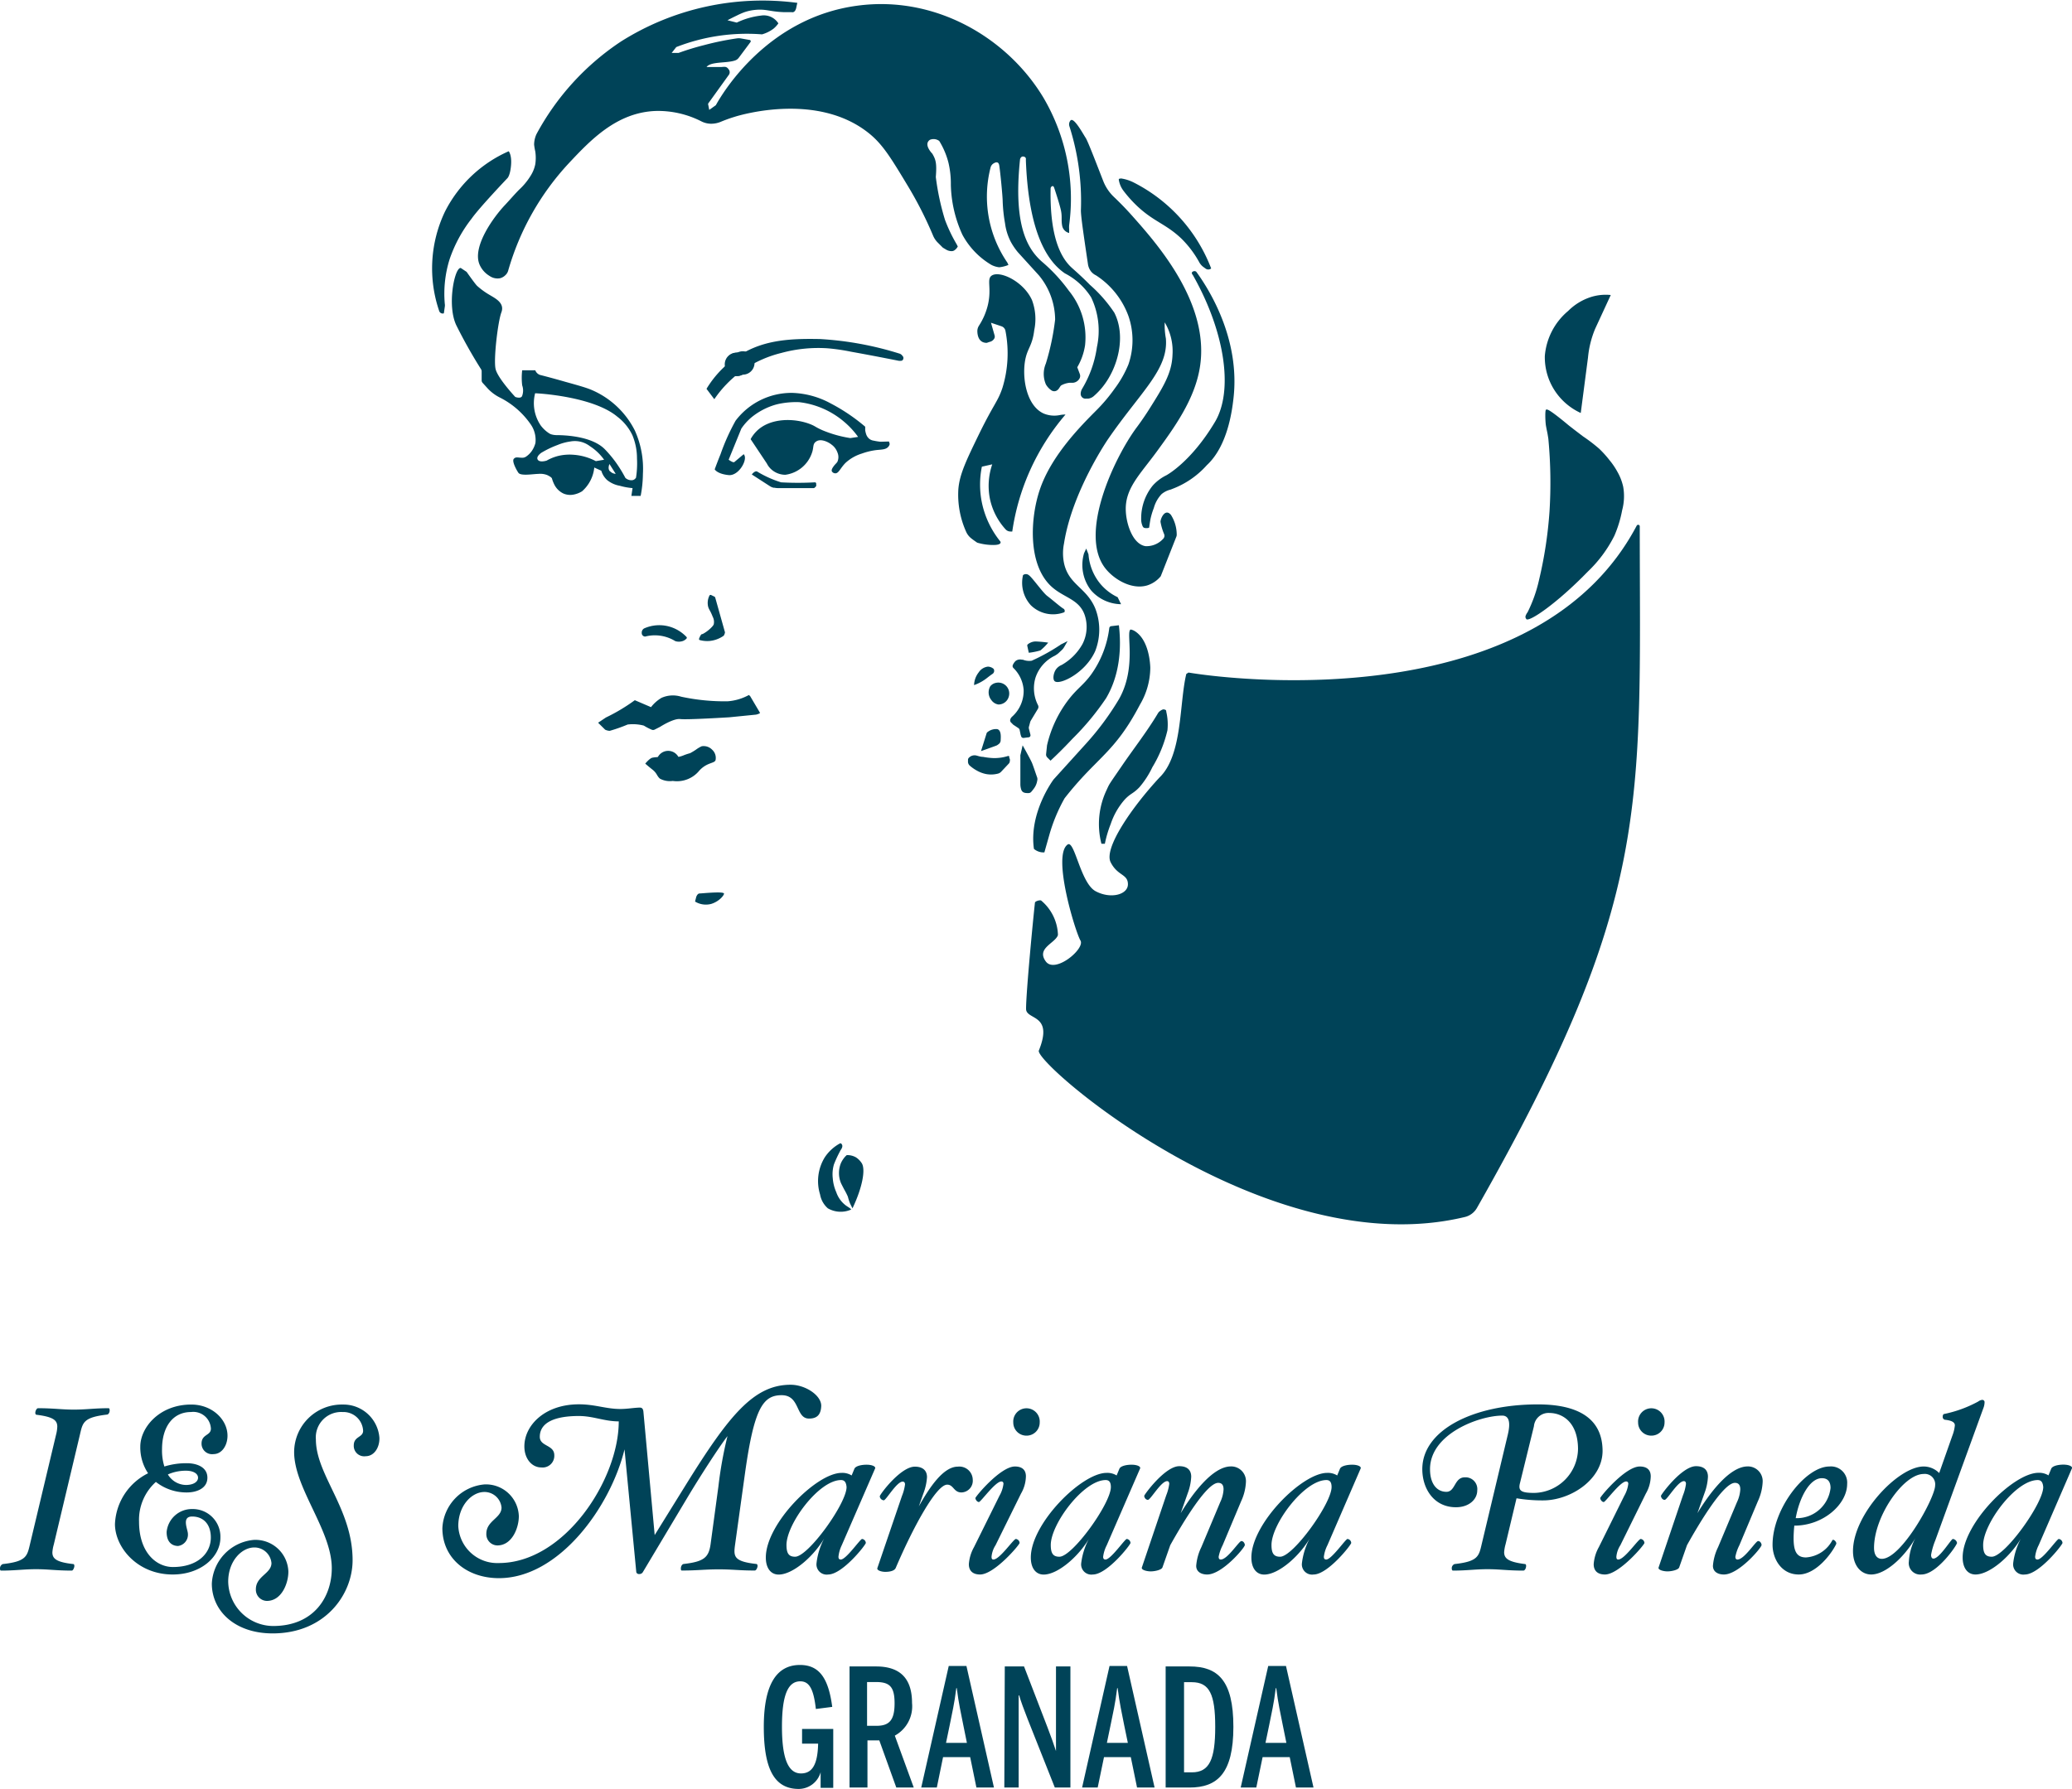 <svg id="Capa_1" data-name="Capa 1" xmlns="http://www.w3.org/2000/svg" viewBox="0 0 265.85 229.55"><defs><style>.cls-1{fill:#004358;}.cls-2{fill:none;stroke:#004358;stroke-miterlimit:10;}</style></defs><path class="cls-1" d="M210,67.46c-12.59,23.87-50.09,20.08-57.51,18.85l-.28.18c-.92,3.78-.45,10.44-3.47,13.32-3.57,3.86-7.13,9.06-6.24,10.84s2.22,1.49,2.22,2.83-2.22,1.93-4.15.89-2.68-6.54-3.57-6c-2.06,1.38,1,11.29,1.63,12.33s-3.26,4.31-4.45,2.68,1-2.26,1.51-3.25a.46.46,0,0,0,.05-.2,6,6,0,0,0-2.14-4.35c-.14-.12-.79.07-.81.26-.25,2.24-1.14,11.52-1.14,13.63,0,1.48,3.57.59,1.64,5.35-.65,1.59,29.19,27.51,54.67,21.36a2.44,2.44,0,0,0,1.55-1.18c22.45-39.51,20.9-51.33,20.88-87.49A.21.21,0,0,0,210,67.46Z"/><path class="cls-1" d="M127.21,89.86a1.57,1.57,0,0,1-.15-1.79,1.23,1.23,0,0,1,.74-.44,1.4,1.4,0,0,1,1.63,1.78,1.37,1.37,0,0,1-1.33,1A1.34,1.34,0,0,1,127.21,89.86Z"/><path class="cls-1" d="M195.84,79.46c.39.37,3.9-2,7.87-6.09a16.64,16.64,0,0,0,3.42-4.61,15.15,15.15,0,0,0,1-3.27,7,7,0,0,0,.14-3,6.76,6.76,0,0,0-.74-1.93,9.21,9.21,0,0,0-1-1.48,13.64,13.64,0,0,0-1.34-1.49A20.94,20.94,0,0,0,203.11,56c-1.13-.86-1.69-1.29-1.93-1.49s-.74-.62-1.48-1.19c-.94-.71-1.2-.83-1.34-.74s-.09,1.58,0,2.08c.2,1.08.13.55.3,1.63a59.79,59.79,0,0,1,.15,9.36,53.86,53.86,0,0,1-1.34,8.77A18.11,18.11,0,0,1,196,78.57a1.69,1.69,0,0,0-.26.48.4.4,0,0,0,.11.4Z"/><path class="cls-1" d="M202.82,53a7.92,7.92,0,0,1-3.42-3,7.83,7.83,0,0,1-1.19-4.3,8.42,8.42,0,0,1,3-5.8A7.25,7.25,0,0,1,204,38.16a6.3,6.3,0,0,1,2.67-.3l-2,4.33a12.57,12.57,0,0,0-.92,3.69Z"/><path class="cls-1" d="M115.77,45.64a.71.71,0,0,0-.39-.27,42.13,42.13,0,0,0-10.16-1.86c-4.33-.09-7.76.19-11,2.52a13,13,0,0,0-3.57,3.87l1,1.33a14.48,14.48,0,0,1,3.87-3.86,15,15,0,0,1,4.75-2.08,18,18,0,0,1,5.94-.59,25.88,25.88,0,0,1,3,.44c1.51.27,3.59.66,6.1,1.16a1.07,1.07,0,0,0,.29,0h0a.29.29,0,0,0,.28-.19.42.42,0,0,0,0-.33Z"/><path class="cls-1" d="M96.46,60.89l2.29,1.48a1.5,1.5,0,0,0,.5.22l.11,0a2.12,2.12,0,0,0,.44.05h4.58a.2.2,0,0,0,.16-.07l.11-.1a.3.3,0,0,0,.07-.3l0-.15a.18.18,0,0,0-.17-.12,39.07,39.07,0,0,1-4.33,0,13.84,13.84,0,0,1-3-1.34C96.9,60.29,96.46,60.89,96.46,60.89Z"/><path class="cls-2" d="M95.44,58.31"/><path class="cls-2" d="M95.42,58.07"/><path class="cls-1" d="M114.06,56.66l.07.22c.07.18-.11.4-.14.44-.34.41-.91.36-1.64.45a8.66,8.66,0,0,0-1.78.44,5.42,5.42,0,0,0-2.08,1.19c-.69.69-.88,1.38-1.34,1.34a.5.5,0,0,1-.44-.3c0-.11,0-.22.14-.44.3-.46.46-.51.6-.75a1.49,1.49,0,0,0,0-1.18,2.13,2.13,0,0,0-.74-1c-.47-.38-1.37-.78-1.93-.45s-.33.73-.6,1.49a4.18,4.18,0,0,1-3.42,2.82,2.7,2.7,0,0,1-1.48-.45,2.56,2.56,0,0,1-.89-1l-2.08-3.12a4.33,4.33,0,0,1,.74-1c1.73-1.76,4.88-1.75,7-.89.62.26.56.34,1.49.75a15.27,15.27,0,0,0,3.56,1l1-.15a10.57,10.57,0,0,0-1.78-1.93,10.79,10.79,0,0,0-5.79-2.53,10.9,10.9,0,0,0-2.23.15,7.3,7.3,0,0,0-1.19.3,8.77,8.77,0,0,0-2.67,1.48A7.09,7.09,0,0,0,95.12,55l-1.63,4s.6.44.74.29l1.19-1h0c.61.62-.62,2.81-1.93,2.68-1.49-.15-1.79-.74-1.79-.74.17-.46.42-1.13.75-1.94a27.3,27.3,0,0,1,1.93-4.3,9,9,0,0,1,7.28-3.57,11,11,0,0,1,4.9,1.34,23.72,23.72,0,0,1,4.45,3v.45a3,3,0,0,0,.15.59,1.35,1.35,0,0,0,.3.45,1.11,1.11,0,0,0,.59.29,8.78,8.78,0,0,0,.9.15Z"/><path class="cls-1" d="M95.31,48.08a1.5,1.5,0,0,0,0-3,1.5,1.5,0,0,0,0,3Z"/><path class="cls-1" d="M94.58,48.26a1.5,1.5,0,0,0,0-3,1.5,1.5,0,0,0,0,3Z"/><path class="cls-1" d="M94.49,48.26a1.5,1.5,0,0,0,0-3,1.5,1.5,0,0,0,0,3Z"/><path class="cls-1" d="M107.89,147.05"/><path class="cls-1" d="M107.75,146.75a5.47,5.47,0,0,0-1.93,1.78,5.82,5.82,0,0,0-.6,4.76,3.07,3.07,0,0,0,1,1.78,3.31,3.31,0,0,0,3,.15l-.06-.06c0-.06-.56-.4-.62-.45A3.57,3.57,0,0,1,107.3,153a5.38,5.38,0,0,1-.45-1.78,4.53,4.53,0,0,1,.15-1.79,15.92,15.92,0,0,1,.75-1.63l.09-.18s.35-.41.2-.71-.29-.15-.29-.15"/><path class="cls-1" d="M109.38,155.07c1.29-2.72,1.69-5,1.19-5.79a2.54,2.54,0,0,0-.74-.75,2.21,2.21,0,0,0-1.19-.29l-.15.14a3.21,3.21,0,0,0-.6.9,3.37,3.37,0,0,0,0,2.52c.06.14.19.39.45.89a8.23,8.23,0,0,1,.45.89,6,6,0,0,0,.29.89l.15.3Z"/><path class="cls-1" d="M92.89,114.66c.07.15-.54,1-1.63,1.34a2.66,2.66,0,0,1-2.08-.3l.15-.59s.14-.45.44-.45S92.74,114.37,92.89,114.66Z"/><path class="cls-1" d="M82.79,98s.47.41.89.74c.63.48.59.85,1,1.19a2.69,2.69,0,0,0,1.64.29,3.7,3.7,0,0,0,3.41-1.33c1-1.08,1.93-.89,2.08-1.34a1.42,1.42,0,0,0-.44-1.34,1.51,1.51,0,0,0-1.34-.44,4,4,0,0,0-.74.44,8.16,8.16,0,0,1-.75.45,6.74,6.74,0,0,0-.89.3c-1.36.54-2.72,0-4,.29C83.29,97.38,82.79,98,82.79,98Z"/><path class="cls-1" d="M96.09,89.19a6.66,6.66,0,0,1-2.75.81,26.55,26.55,0,0,1-5.94-.59,3.57,3.57,0,0,0-2.53.15,4.78,4.78,0,0,0-1.34,1.19l-2.08-.89a23.52,23.52,0,0,1-3.71,2.22l-1,.67.9.89a1.47,1.47,0,0,0,.59.15,19.76,19.76,0,0,0,2.3-.81,5.48,5.48,0,0,1,2.08.14,6.92,6.92,0,0,0,1,.52.44.44,0,0,0,.37,0l.71-.36s1.71-1.11,2.6-1,6.31-.23,6.31-.23L97,91.71a1.76,1.76,0,0,0,.44-.15l.08-.07-1.27-2.15"/><path class="cls-1" d="M85.73,99.36a1.5,1.5,0,0,0,0-3,1.5,1.5,0,0,0,0,3Z"/><path class="cls-1" d="M134,109.39a1.89,1.89,0,0,1-1.34-.45c-.67-4.67,2.52-8.91,2.52-8.91l4.24-4.68a35.71,35.71,0,0,0,4.16-5.64c2.31-4.1.84-8.59,1.48-8.92,0,0,.15,0,.45.15,2,1.14,2.07,4.52,2.08,4.76a9.46,9.46,0,0,1-1.34,4.75c-3.27,6.24-5.5,6.68-9.66,12a21.62,21.62,0,0,0-1.93,4.61Z"/><path class="cls-1" d="M141.76,108.28a14.77,14.77,0,0,1,.75-2.53,9.14,9.14,0,0,1,1.78-3.12c.8-.86,1.08-.73,1.93-1.63a11.52,11.52,0,0,0,1.63-2.53,16.28,16.28,0,0,0,1.94-4.75,7.19,7.19,0,0,0-.15-2.38c0-.26-.13-.25-.3-.3s-.62.25-.74.45c-1.38,2.32-3,4.39-4.53,6.61-1.89,2.76-1.69,2.42-2.08,3.27a10.17,10.17,0,0,0-.67,6.91Z"/><path class="cls-1" d="M134.34,95.65a15.22,15.22,0,0,1,2.82-5.94c1.09-1.39,1.84-1.79,2.82-3.12a13,13,0,0,0,2.35-6,.28.28,0,0,1,.23-.23l1-.12c.58,5-.84,8-1.64,9.36a33.88,33.88,0,0,1-4.31,5.2c-1.13,1.21-2.12,2.17-2.82,2.82l-.43-.43a.52.52,0,0,1-.14-.4Z"/><path class="cls-1" d="M153.5,34.89c1.46,2,5.7,8.49,4.75,16.34-.17,1.44-.73,6-3.41,8.47a11.25,11.25,0,0,1-4.47,3.06,1.25,1.25,0,0,1-.25.09,2.84,2.84,0,0,0-1.08.56,4.22,4.22,0,0,0-1,1.79,9.06,9.06,0,0,0-.44,1.48s-.15.89-.15,1-.6.15-.74,0a.58.58,0,0,1-.14-.24,2.21,2.21,0,0,1-.15-.88,6.68,6.68,0,0,1,1.47-4.23A5.74,5.74,0,0,1,149.64,61s3.14-1.65,6.24-6.84c2.4-4,1.31-11.56-2.83-18.86,0,0-.29-.3,0-.45S153.5,34.89,153.5,34.89Z"/><path class="cls-1" d="M141.58,23.3a5.66,5.66,0,0,0,1.37,2c.65.62,1.42,1.39,2.23,2.3,3.26,3.66,10.14,11.37,8.76,19.61-.68,4.09-3.28,7.67-5.49,10.7s-4.16,4.8-4,7.72c.08,1.68.9,4.2,2.52,4.46a2.89,2.89,0,0,0,2.25-.92.56.56,0,0,0,.15-.61,7.16,7.16,0,0,1-.47-1.59c0-.45.6-1.78,1.34-.89a4.73,4.73,0,0,1,.74,2.53.65.65,0,0,1-.05.27l-2,5.07a3.67,3.67,0,0,1-1.78,1.19c-2,.56-4.25-.81-5.35-2.23-3.42-4.42,1.15-14.12,4-18,.18-.24.84-1.12,1.64-2.38,1.8-2.86,2.92-4.63,3-7a7.19,7.19,0,0,0-1-4.16,9.58,9.58,0,0,0,.15,2.08c.33,4-3.24,6.82-7.43,12.92,0,0-4.61,6.72-5.64,13.37a6.29,6.29,0,0,0,0,2.53c.6,2.78,2.87,3.11,4,5.79a7.52,7.52,0,0,1,0,5.5c-1.26,2.83-4.58,4.4-5.2,3.86-.27-.24-.17-1,.15-1.49a1.69,1.69,0,0,1,.74-.59,7,7,0,0,0,2.67-2.67,4.81,4.81,0,0,0,.3-3.72c-.71-2.09-2.71-2.22-4.31-3.71-3.07-2.87-2.64-8.87-1.48-12.33,1.46-4.41,5.27-8.23,7.28-10.25A21.41,21.41,0,0,0,143,49.9a14.16,14.16,0,0,0,1.78-3.12,9.5,9.5,0,0,0,0-6.24,10.51,10.51,0,0,0-4.15-5.2,1.88,1.88,0,0,1-.6-.45,2,2,0,0,1-.44-1c-.63-4.25-.94-6.38-.9-7a31.59,31.59,0,0,0-1.48-10.69.78.78,0,0,1,.15-.75c.44-.44,1.63,1.79,1.93,2.23S140.84,21.42,141.58,23.3Z"/><path class="cls-1" d="M65.11,22.86s-3.62,3.8-4.6,5.2a17.67,17.67,0,0,0-2.82,5.2A14.79,14.79,0,0,0,57.07,39a1.09,1.09,0,0,1,0,.36l-.12.85h0a.47.47,0,0,1-.6-.3,16.91,16.91,0,0,1,.75-12.77,16.72,16.72,0,0,1,8.17-7.73s.41.45.3,1.79S65.11,22.86,65.11,22.86Z"/><path class="cls-1" d="M126.61,44c-1,0-1.19-.89-1.21-1.46a1.31,1.31,0,0,1,.21-.75,8.55,8.55,0,0,0,1.15-2.69c.49-2.14-.18-3.23.45-3.71,1-.74,4.1.69,5.2,3.12a6.94,6.94,0,0,1,.29,3.86c-.26,2.12-.91,2.29-1.19,4-.37,2.37.27,5.72,2.38,6.69a3.53,3.53,0,0,0,2.08.21,3.5,3.5,0,0,1,.65-.07h.09a29.75,29.75,0,0,0-4.6,7.28,29.4,29.4,0,0,0-2.23,7.73h-.23a.84.84,0,0,1-.63-.28,8.38,8.38,0,0,1-2-3.88,8.53,8.53,0,0,1,.29-4.46l-1.33.3a11.58,11.58,0,0,0,0,4.6,11.74,11.74,0,0,0,2.37,5s.3.45-.89.45a7.18,7.18,0,0,1-2.08-.3s-.49-.33-.76-.55a2.2,2.2,0,0,1-.66-.85,11.6,11.6,0,0,1-1-5.43c.15-1.93,1-3.69,2.67-7.13,1.92-3.92,2.4-4.13,3-5.94a15.09,15.09,0,0,0,.38-7.26.77.77,0,0,0-.52-.61l-1.34-.45L127.6,43a.58.58,0,0,1,0,.39h0a.9.9,0,0,1-.65.49Z"/><path class="cls-1" d="M143.82,22.9a5.18,5.18,0,0,1,1.58.49,20.64,20.64,0,0,1,10,11.06.58.58,0,0,1-.74,0l-.21-.15a1.92,1.92,0,0,1-.56-.61,13,13,0,0,0-2.35-3.11c-2-1.88-3.5-2.12-5.65-4.15a16.06,16.06,0,0,1-1.78-2,3.16,3.16,0,0,1-.56-1.35h0a.12.12,0,0,1,.14-.15Z"/><path class="cls-1" d="M139.09,71a5.31,5.31,0,0,0,.89,4.75,5.21,5.21,0,0,0,3.86,1.79l-.44-.9A6.53,6.53,0,0,1,141,74.7a6.75,6.75,0,0,1-1.34-3.56l-.29-.74Z"/><path class="cls-1" d="M136.56,78.57a4.07,4.07,0,0,1-4.3-.9,4.28,4.28,0,0,1-1-3.86.58.58,0,0,1,.74,0c.45.3,1.78,2.23,2.38,2.68s1.78,1.48,2.08,1.63A.33.33,0,0,1,136.56,78.57Z"/><path class="cls-1" d="M135.78,83.85a3.08,3.08,0,0,1-.48.32A4.8,4.8,0,0,0,132.85,87a4.75,4.75,0,0,0,.33,3.49.5.5,0,0,1,0,.46l-.91,1.51a.82.82,0,0,0-.1.24l-.15.56a.49.49,0,0,0,0,.27l.19.76a.26.26,0,0,1-.22.33l-.65.08a.3.3,0,0,1-.32-.2l-.07-.22-.12-.59a.38.38,0,0,0-.15-.24L130,93l-.27-.27a.41.41,0,0,1-.1-.42h0a.83.83,0,0,1,.22-.33,4.44,4.44,0,0,0,1.49-3.44,4.37,4.37,0,0,0-1.31-2.81.35.35,0,0,1-.07-.41,1.61,1.61,0,0,1,.34-.49.94.94,0,0,1,.81-.17l.13,0a2.17,2.17,0,0,0,1.14.13,25.73,25.73,0,0,0,3.62-2,1.28,1.28,0,0,1,.25-.15l.73-.37-.43.75a1.83,1.83,0,0,1-.42.5Z"/><path class="cls-1" d="M127.5,85.85a1.16,1.16,0,0,0-.74-.3,1.64,1.64,0,0,0-1.19.74,2.77,2.77,0,0,0-.59,1.63,5.77,5.77,0,0,0,1.63-.89c.33-.26.57-.44.74-.55a.47.47,0,0,0,.18-.55Z"/><path class="cls-1" d="M129.51,97.1a.17.17,0,0,0-.21-.07,5.74,5.74,0,0,1-2,.25,9.47,9.47,0,0,1-1.18-.15c-.3,0-.57-.1-.8-.16a1,1,0,0,0-1,.27v0a.37.37,0,0,0-.12.23l0,.21a.69.69,0,0,0,.22.57,5.12,5.12,0,0,0,.93.65,4,4,0,0,0,1.19.44,3.51,3.51,0,0,0,1.51-.06.86.86,0,0,0,.44-.28l.94-1a.45.45,0,0,0,.12-.21l0-.05a.59.59,0,0,0-.07-.52Z"/><path class="cls-1" d="M86.65,82.28a5,5,0,0,0-2.37-.74,4.84,4.84,0,0,0-1.49.15.44.44,0,0,1-.45-.45.62.62,0,0,1,.3-.59,4.78,4.78,0,0,1,3-.3,4.85,4.85,0,0,1,2.45,1.4.15.15,0,0,1,0,.19,1.17,1.17,0,0,1-.53.34A1.56,1.56,0,0,1,86.65,82.28Z"/><path class="cls-1" d="M91,76.49a2.09,2.09,0,0,0-.15,1.33c.1.41.28.51.6,1.34a1.4,1.4,0,0,1,.14.89c0,.1-.09.27-.44.6a4.58,4.58,0,0,1-1,.72l-.06,0c-.05,0-.16.07-.27.3a1.93,1.93,0,0,0-.13.32.13.13,0,0,0,.09.15,3.65,3.65,0,0,0,1.23.12,3.76,3.76,0,0,0,1.85-.68,1.12,1.12,0,0,0,.16-.43l-1.25-4.45a.21.21,0,0,0-.1-.13l-.39-.19a.2.2,0,0,0-.22,0Z"/><path class="cls-1" d="M81.45,55.24A11.09,11.09,0,0,0,75.81,50c-.67-.27-1.54-.52-3.27-1-1.35-.39-2.48-.69-3.27-.89a1,1,0,0,1-.59-.59H67a8.17,8.17,0,0,0,0,1.93,2,2,0,0,1,0,1.34c-.14.44-.89.15-.89.15s-2.23-2.38-2.52-3.57.29-6.09.74-7.28-.74-1.78-1.49-2.23a9.64,9.64,0,0,1-1.63-1.18c-.3-.3-1.34-1.79-1.34-1.79l-.75-.5c-.07,0-.12,0-.19.07-.72.53-1.52,4.87-.39,7.27a64.08,64.08,0,0,0,3.19,5.67.5.5,0,0,1,.07.27v1.16a.47.47,0,0,0,.12.3l.69.76A5.5,5.5,0,0,0,64.1,51a10.58,10.58,0,0,1,4,3.47,3.49,3.49,0,0,1,.6,2.38,3.31,3.31,0,0,1-.45,1,2.83,2.83,0,0,1-.74.74.86.86,0,0,1-.59.15c-.45,0-.75-.15-1,.15s.29,1.33.59,1.78,1.93.15,2.52.15a2.51,2.51,0,0,1,1.19.15c.6.29.6.44.6.44a4.39,4.39,0,0,0,.29.75,2.52,2.52,0,0,0,1.19,1.18,2.23,2.23,0,0,0,1.19.15,3.19,3.19,0,0,0,1.19-.44A4.68,4.68,0,0,0,76.25,60h0l.9.41a2.63,2.63,0,0,0,.74,1.19,3.52,3.52,0,0,0,1.63.74,8.69,8.69,0,0,0,1.64.3l-.15,1H82.2a15.59,15.59,0,0,0,.29-2.82A11.93,11.93,0,0,0,81.45,55.24Zm-5,3.94a7.2,7.2,0,0,0-2.89-.82,6.24,6.24,0,0,0-1.93.15,5.86,5.86,0,0,0-1.49.6S69.27,59.4,69,59s.45-.89.45-.89a12.43,12.43,0,0,1,2.08-1,6.67,6.67,0,0,1,1.63-.45,3.18,3.18,0,0,1,2.53.6A6.65,6.65,0,0,1,77.51,59Zm1.81,1.3c-.34-.34-.06-.93-.06-.93L79,60.81A1.05,1.05,0,0,1,78.28,60.48Zm3.32.85a.64.64,0,0,1-.59.3,1.15,1.15,0,0,1-.75-.3,17.15,17.15,0,0,0-1.18-1.93,15.08,15.08,0,0,0-1.49-1.78c-1.65-1.63-5-1.78-6.21-1.78a2.46,2.46,0,0,1-.66-.11,1.36,1.36,0,0,1-.21-.1,4.19,4.19,0,0,1-1.09-1,5.08,5.08,0,0,1-.74-4.16c.36,0,7.43.4,10.54,3a6.5,6.5,0,0,1,1.94,2.38,7.77,7.77,0,0,1,.59,3A11.82,11.82,0,0,1,81.6,61.33Z"/><path class="cls-1" d="M133.3,35.34A9,9,0,0,1,135.38,41a31.66,31.66,0,0,1-1.19,5.65,3.42,3.42,0,0,0,0,2.67,2.28,2.28,0,0,0,.72.78.64.64,0,0,0,.81-.08l.1-.1.22-.33a.46.46,0,0,1,.21-.18h0a2.84,2.84,0,0,1,1-.29l.44,0a1.07,1.07,0,0,0,.8-.51h0a.7.7,0,0,0,.06-.6l-.33-.88a7.91,7.91,0,0,0,1-2.82,9.45,9.45,0,0,0-2.08-7,21.23,21.23,0,0,0-3.27-3.57c-2-1.67-3.88-4.68-3-13.22a.54.54,0,0,1,.16-.35.34.34,0,0,1,.29-.08c.29.05.32.24.31.35a2.09,2.09,0,0,0,0,.25c.37,9.27,2.78,12.87,5,14.39A8.72,8.72,0,0,1,140,38.16a9.92,9.92,0,0,1,.74,6.39,14.28,14.28,0,0,1-1.9,5.35,1.28,1.28,0,0,0-.18.66h0a.61.61,0,0,0,.67.6l.27,0a1.34,1.34,0,0,0,.73-.32,9.13,9.13,0,0,0,1.16-1.21c2-2.5,3-6.55,1.48-9.51a18,18,0,0,0-3.12-3.56c-1.2-1.22-2.06-1.94-2.37-2.23-1.4-1.29-2.8-4-2.68-10.14a.34.34,0,0,1,.1-.23c.1-.09.25-.16.35.12.15.44.74,2.23.89,3s0,1.19.15,1.93a1.19,1.19,0,0,0,.89.89v-.46a3.39,3.39,0,0,1,0-.55,25.56,25.56,0,0,0-3.31-16.37C129.25,4.84,120-.62,110,.73,98.37,2.28,92.65,12.06,91.88,13.44a.22.22,0,0,1-.09.1L91,14.1l-.13-.66a.2.2,0,0,1,0-.16l2.62-3.64a.58.58,0,0,0,0-.74c-.3-.45-.6-.3-1-.3H90.66s.15-.3.89-.45,1.64-.14,2.38-.29.74-.3,1.19-.89L96.29,5.4a.17.17,0,0,0-.1-.27L95,4.92a2,2,0,0,0-.42,0,36.84,36.84,0,0,0-4.24.87,33.29,33.29,0,0,0-3.27,1h-.89l.59-.75a24.9,24.9,0,0,1,11-1.63,4.45,4.45,0,0,0,1.49-.74A3.43,3.43,0,0,0,99.87,3a2.21,2.21,0,0,0-2.23-1,9.82,9.82,0,0,0-3.11.9l-1.19-.3c.28-.15.69-.36,1.19-.6a9.78,9.78,0,0,1,1-.44,6.13,6.13,0,0,1,1.48-.3c1.33-.11,1.8.24,3.57.3.44,0,.81,0,1,0,0,0,.44.15.59-.59s.15-.6.15-.6A34,34,0,0,0,79.67,5.33,33,33,0,0,0,68.83,17.22h0a3.31,3.31,0,0,0-.3,1.33,7.51,7.51,0,0,0,.15.89,5.61,5.61,0,0,1,0,1.64,4.37,4.37,0,0,1-.6,1.48,8.38,8.38,0,0,1-1.48,1.79c-.61.62-1.18,1.29-1.78,1.93-1.46,1.53-4.31,5.42-3.27,7.72a3.16,3.16,0,0,0,1.26,1.41,1.8,1.8,0,0,0,1.34.3,1.53,1.53,0,0,0,.59-.3l.15-.14a1.24,1.24,0,0,0,.31-.53A33.92,33.92,0,0,1,73,20.93c2.77-2.95,6.13-6.51,11.14-6.69A12.23,12.23,0,0,1,90,15.58a2.82,2.82,0,0,0,1.23.3h0a3.25,3.25,0,0,0,1.23-.24A18.15,18.15,0,0,1,94.23,15c1-.32,10.7-3.14,17.23,2.08,1.8,1.43,2.88,3.23,5.05,6.83a49.07,49.07,0,0,1,3.21,6.33,2.76,2.76,0,0,0,.61.9l.64.64.4.24a1.38,1.38,0,0,0,.74.21h0a.61.61,0,0,0,.35-.11h0a1.28,1.28,0,0,0,.43-.49h0l-.15-.29a19.85,19.85,0,0,1-1.49-3.12,32.25,32.25,0,0,1-1.18-5.5c.14-1.78,0-2.23-.45-3,0,0-1.19-1.19-.3-1.78a1.22,1.22,0,0,1,1.19.15,10,10,0,0,1,1.19,2.82,11.79,11.79,0,0,1,.3,2.82,16.2,16.2,0,0,0,1.48,6.39A10,10,0,0,0,127.21,34a2.88,2.88,0,0,0,1,.3,4.27,4.27,0,0,0,1.18-.3l-.14-.3a15,15,0,0,1-2.15-12.22.86.86,0,0,1,.31-.46c.28-.19.7-.38.8.21.14.89.44,4,.44,4.6a20,20,0,0,0,.3,2.82,7.19,7.19,0,0,0,.74,2.38,8.25,8.25,0,0,0,.91,1.34Z"/><path class="cls-2" d="M130.92,34"/><path class="cls-1" d="M125.87,96.39l.71-2.26a.3.3,0,0,1,.14-.19,1.73,1.73,0,0,1,1.23-.37c.59.15.44,1.19.44,1.49a.65.65,0,0,1-.32.48.9.9,0,0,1-.3.17Z"/><path class="cls-1" d="M130.92,100.7V97.05a.57.57,0,0,1,0-.13l.29-1.27s1,1.78,1.19,2.23.52,1.48.68,1.91a.77.77,0,0,1,0,.4,2.26,2.26,0,0,1-.42,1c-.38.5-.44.59-.74.59s-.74,0-.89-.45A2.27,2.27,0,0,1,130.92,100.7Z"/><path class="cls-1" d="M132,83.77a8.56,8.56,0,0,0,1.49-.3,7,7,0,0,0,1-1,15,15,0,0,0-1.63-.15,1.63,1.63,0,0,0-1,.38.22.22,0,0,0-.06.15Z"/><path class="cls-1" d="M13.71,181.54c-3,.36-3.09,1-3.45,2.55L6.9,198.22a4.89,4.89,0,0,0-.18,1c0,.84.57,1.26,2.67,1.5.12,0,.15.12.15.27s-.15.57-.33.57c-2,0-3-.18-4.59-.18s-2.67.18-4.44.18c-.09,0-.18,0-.18-.27a.59.59,0,0,1,.36-.57c3-.33,3.12-1,3.48-2.52L7.2,184.09a4.65,4.65,0,0,0,.15-1c0-.84-.54-1.26-2.67-1.53-.09,0-.15-.12-.15-.24,0-.27.18-.6.36-.6,2,0,3,.18,4.59.18s2.64-.18,4.44-.18c.09,0,.15.06.15.3S13.92,181.54,13.71,181.54Z"/><path class="cls-1" d="M27.39,186.61a1.35,1.35,0,0,1-1.53-1.35c0-1.23,1.2-1,1.2-1.92a2.26,2.26,0,0,0-2.55-2.13c-2.37,0-3.72,1.95-3.72,4.77a6.85,6.85,0,0,0,.3,2.22,9.49,9.49,0,0,1,2.91-.42c1.11,0,2.61.42,2.61,1.86s-1.5,1.89-2.61,1.89a6.34,6.34,0,0,1-4-1.35,6.54,6.54,0,0,0-2.16,5.1c0,3.93,2.19,5.82,4.35,5.82,3.12,0,4.86-1.71,4.86-3.78,0-1.77-1-2.7-2.4-2.7s-.54,1.68-.54,2.22a1.46,1.46,0,0,1-1.26,1.56c-.51,0-1.47-.24-1.47-1.8a3.25,3.25,0,0,1,3.27-2.94,3.55,3.55,0,0,1,3.63,3.66c0,2.49-2.52,4.74-6.12,4.74-4.56,0-7.41-3.51-7.41-6.48A7.63,7.63,0,0,1,19,189.07a6,6,0,0,1-1-3.42c0-2.43,2.43-5.4,6.54-5.4,2.67,0,4.65,1.92,4.65,4C29.19,185.5,28.47,186.61,27.39,186.61Zm-3.54,2.13a5.7,5.7,0,0,0-2.31.48,2.74,2.74,0,0,0,2.31,1.35c1,0,1.56-.42,1.56-.93S24.84,188.74,23.85,188.74Z"/><path class="cls-1" d="M46.92,186.88a1.34,1.34,0,0,1-1.53-1.38c0-1.2,1.2-1,1.2-1.89a2.53,2.53,0,0,0-2.64-2.4,3.25,3.25,0,0,0-3.42,3.51c0,4.59,4.71,8.91,4.71,15.51,0,4.38-3.51,9.39-10.26,9.39-4.83,0-7.8-2.88-7.8-6.39a5.91,5.91,0,0,1,5.4-5.61A4.22,4.22,0,0,1,37,201.7c0,1.5-.87,3.75-2.76,3.75a1.44,1.44,0,0,1-1.41-1.5c0-1.68,2-2,2-3.36a2.2,2.2,0,0,0-2.19-2c-1.65,0-3.36,1.77-3.36,4.38a5.8,5.8,0,0,0,5.76,5.7c5.28,0,7.53-3.78,7.53-7.41,0-4.86-4.83-10.29-4.83-14.91A6.12,6.12,0,0,1,44,180.25a4.62,4.62,0,0,1,4.68,4.26C48.72,185.77,48,186.88,46.92,186.88Z"/><path class="cls-1" d="M103.8,182.05c-1.74,0-1.11-3-3.51-3s-3.54,1.68-4.71,10.08l-1.26,9.06c-.21,1.53-.24,2.19,2.73,2.52.09,0,.15.12.15.27s-.15.57-.36.57c-2,0-2.79-.15-4.62-.15s-2.73.15-4.71.15c-.09,0-.15,0-.15-.27s.15-.54.36-.57c2.61-.3,3.21-.84,3.45-2.52l1-7.38a51.72,51.72,0,0,1,1.17-6.51c-1.2,1.56-3.63,5.37-5,7.65l-5.88,9.84A.51.51,0,0,1,82,202a.34.34,0,0,1-.36-.24L80.13,186c-1.8,7.38-8.4,16.53-16.11,16.53-4.11,0-7.26-2.55-7.26-6.42a5.91,5.91,0,0,1,5.4-5.61,4.22,4.22,0,0,1,4.41,4.08c0,1.5-.87,3.75-2.76,3.75a1.44,1.44,0,0,1-1.41-1.5c0-1.68,1.95-2,1.95-3.36a2.2,2.2,0,0,0-2.19-2c-1.65,0-3.36,1.77-3.36,4.38A5,5,0,0,0,64,200.59c8.4,0,15.39-10.68,15.39-18.18-1.86,0-3.27-.69-5.13-.69-3.09,0-5,.84-5,2.67,0,1.26,1.86,1,1.86,2.37a1.5,1.5,0,0,1-1.68,1.56c-1.17,0-2.16-1.08-2.16-2.7,0-2.7,2.61-5.4,7-5.4,2.07,0,3.48.6,5.31.6.9,0,1.62-.15,2.49-.18.3,0,.45.15.48.6L84,197l4-6.45c5.55-8.94,8.73-12.84,13.44-12.84,1.89,0,3.93,1.35,3.93,2.7C105.33,181.6,104.79,182.05,103.8,182.05Z"/><path class="cls-1" d="M107.58,199.78c0,.24.09.36.3.36.69,0,2.49-2.64,2.73-2.64a.54.54,0,0,1,.48.51c0,.24-3,4.05-4.83,4.05a1.31,1.31,0,0,1-1.5-1.41A8.88,8.88,0,0,1,106,197c-1.44,2.67-4.26,5.07-6.09,5.07-1,0-1.65-.81-1.65-2.19,0-4.35,6.51-10.86,9.72-10.86a2.24,2.24,0,0,1,1.29.33l.36-.87c.15-.33.84-.51,1.56-.51s1.23.24,1.08.51L108,198.31A4.43,4.43,0,0,0,107.58,199.78Zm.33-9.84c-2.85,0-7,5.64-7,8.34,0,1.11.33,1.5,1.11,1.5,1.68,0,6.6-6.84,6.6-8.94C108.57,190.27,108.39,189.94,107.91,189.94Z"/><path class="cls-1" d="M123.36,191.53c-1,0-1-1-1.83-1-1.41,0-4.41,5.55-6.6,10.68-.15.36-.69.51-1.35.51-.45,0-1.14-.18-1-.51l3.15-9.24a5.9,5.9,0,0,0,.39-1.47c0-.24-.12-.36-.3-.36-.78,0-2.13,2.4-2.43,2.4a.57.57,0,0,1-.51-.51c0-.24,2.67-3.81,4.5-3.81,1,0,1.56.48,1.56,1.35a7.13,7.13,0,0,1-.48,2.13l-.57,1.62c1.38-2.46,3.15-5.1,5-5.1a1.72,1.72,0,0,1,1.92,1.68A1.5,1.5,0,0,1,123.36,191.53Z"/><path class="cls-1" d="M131,191.68l-3.27,6.63a3.26,3.26,0,0,0-.51,1.47c0,.24.06.36.24.36.81,0,2.58-2.64,2.88-2.64a.54.54,0,0,1,.48.51c0,.24-3.24,4.05-5.07,4.05-1,0-1.44-.54-1.44-1.32a5.23,5.23,0,0,1,.66-2.19l3.27-6.6a4,4,0,0,0,.51-1.53c0-.18-.09-.3-.27-.3-.78,0-2.64,2.64-2.88,2.64s-.45-.33-.45-.51,3.21-4.05,5.07-4.05c.9,0,1.41.42,1.41,1.26A4.57,4.57,0,0,1,131,191.68Zm.72-7.44a1.68,1.68,0,0,1-1.71-1.68,1.7,1.7,0,1,1,3.39,0A1.68,1.68,0,0,1,131.67,184.24Z"/><path class="cls-1" d="M141.54,199.78c0,.24.09.36.3.36.69,0,2.49-2.64,2.73-2.64a.54.54,0,0,1,.48.51c0,.24-3,4.05-4.83,4.05a1.31,1.31,0,0,1-1.5-1.41A8.88,8.88,0,0,1,140,197c-1.44,2.67-4.26,5.07-6.09,5.07-1,0-1.65-.81-1.65-2.19,0-4.35,6.51-10.86,9.72-10.86a2.24,2.24,0,0,1,1.29.33l.36-.87c.15-.33.84-.51,1.56-.51s1.23.24,1.08.51L142,198.31A4.43,4.43,0,0,0,141.54,199.78Zm.33-9.84c-2.85,0-7.05,5.64-7.05,8.34,0,1.11.33,1.5,1.11,1.5,1.68,0,6.6-6.84,6.6-8.94C142.53,190.27,142.35,189.94,141.87,189.94Z"/><path class="cls-1" d="M159.24,192.67l-2.37,5.64a5.59,5.59,0,0,0-.51,1.47q0,.36.27.36c.87,0,2.34-2.37,2.64-2.37s.45.33.45.51c0,.33-2.91,3.78-4.83,3.78-.78,0-1.41-.36-1.41-1.11a6.59,6.59,0,0,1,.66-2.4l2.43-5.79a4.31,4.31,0,0,0,.42-1.62c0-.51-.18-.84-.69-.84-1.5,0-4.65,5.31-6.15,8l-1,2.85c-.12.33-1,.51-1.5.51s-1.26-.18-1.14-.51l3.12-9.24a5.9,5.9,0,0,0,.39-1.47q0-.36-.27-.36c-.78,0-2.13,2.4-2.46,2.4s-.48-.36-.48-.51,2.67-3.81,4.5-3.81c1,0,1.53.48,1.53,1.35a6.93,6.93,0,0,1-.45,2.13l-.9,2.55c1.47-2.43,4.08-6,6.45-6a1.89,1.89,0,0,1,1.92,2A6.57,6.57,0,0,1,159.24,192.67Z"/><path class="cls-1" d="M169.86,199.78c0,.24.09.36.3.36.69,0,2.49-2.64,2.73-2.64a.54.54,0,0,1,.48.51c0,.24-3,4.05-4.83,4.05a1.31,1.31,0,0,1-1.5-1.41A8.88,8.88,0,0,1,168.3,197c-1.44,2.67-4.26,5.07-6.09,5.07-1,0-1.65-.81-1.65-2.19,0-4.35,6.51-10.86,9.72-10.86a2.24,2.24,0,0,1,1.29.33l.36-.87c.15-.33.84-.51,1.56-.51s1.23.24,1.08.51l-4.26,9.84A4.43,4.43,0,0,0,169.86,199.78Zm.33-9.84c-2.85,0-7.05,5.64-7.05,8.34,0,1.11.33,1.5,1.11,1.5,1.68,0,6.6-6.84,6.6-8.94C170.85,190.27,170.67,189.94,170.19,189.94Z"/><path class="cls-1" d="M198,192.55a19.92,19.92,0,0,1-3.42-.27l-1.41,5.91a5.24,5.24,0,0,0-.18,1c0,.84.57,1.26,2.67,1.53.12,0,.15.12.15.24,0,.27-.15.6-.36.6-2,0-3-.18-4.59-.18s-2.64.18-4.44.18c-.06,0-.15-.06-.15-.3a.57.57,0,0,1,.36-.54c3-.33,3.12-1,3.48-2.55l3.36-14.1c.42-1.8,0-2.4-.72-2.4-2.91,0-9.27,2.31-9.27,6.87,0,1.95.93,2.91,2.1,2.91s1-1.86,2.37-1.86a1.51,1.51,0,0,1,1.59,1.68c0,1.17-1.08,2.16-2.73,2.16-2.85,0-4.32-2.4-4.32-4.89,0-5,6.51-8.31,14.82-8.31,5,0,8.31,1.68,8.31,6C205.59,189.91,201.48,192.55,198,192.55Zm.81-11.22a1.88,1.88,0,0,0-2,1.71L195,190.42c-.21.93.24,1.17,1.86,1.17a5.73,5.73,0,0,0,5.61-5.67C202.44,182.5,200.46,181.33,198.78,181.33Z"/><path class="cls-1" d="M211.17,191.68l-3.27,6.63a3.26,3.26,0,0,0-.51,1.47c0,.24.06.36.24.36.81,0,2.58-2.64,2.88-2.64a.54.54,0,0,1,.48.51c0,.24-3.24,4.05-5.07,4.05-1,0-1.44-.54-1.44-1.32a5.23,5.23,0,0,1,.66-2.19l3.27-6.6a4,4,0,0,0,.51-1.53c0-.18-.09-.3-.27-.3-.78,0-2.64,2.64-2.88,2.64s-.45-.33-.45-.51,3.21-4.05,5.07-4.05c.9,0,1.41.42,1.41,1.26A4.57,4.57,0,0,1,211.17,191.68Zm.72-7.44a1.68,1.68,0,0,1-1.71-1.68,1.7,1.7,0,1,1,3.39,0A1.68,1.68,0,0,1,211.89,184.24Z"/><path class="cls-1" d="M225.54,192.67l-2.37,5.64a5.59,5.59,0,0,0-.51,1.47q0,.36.27.36c.87,0,2.34-2.37,2.64-2.37s.45.33.45.51c0,.33-2.91,3.78-4.83,3.78-.78,0-1.41-.36-1.41-1.11a6.59,6.59,0,0,1,.66-2.4l2.43-5.79a4.31,4.31,0,0,0,.42-1.62c0-.51-.18-.84-.69-.84-1.5,0-4.65,5.31-6.15,8l-1,2.85c-.12.33-1,.51-1.5.51s-1.26-.18-1.14-.51l3.12-9.24a5.9,5.9,0,0,0,.39-1.47q0-.36-.27-.36c-.78,0-2.13,2.4-2.46,2.4s-.48-.36-.48-.51,2.67-3.81,4.5-3.81c1,0,1.53.48,1.53,1.35a6.93,6.93,0,0,1-.45,2.13l-.9,2.55c1.47-2.43,4.08-6,6.45-6a1.89,1.89,0,0,1,1.92,2A6.57,6.57,0,0,1,225.54,192.67Z"/><path class="cls-1" d="M230.22,195.79c-.06.6-.09,1.17-.09,1.62,0,1.71.42,2.46,1.59,2.46a4.15,4.15,0,0,0,3.39-2.22c.15-.18.6.27.48.51-.57,1.2-2.58,3.9-4.8,3.9s-3.36-2-3.36-3.81c0-4.68,4.26-10.05,7.29-10.05a2.08,2.08,0,0,1,2.28,2.25C237,193,234,195.79,230.22,195.79Zm3.54-6.09c-1.56,0-2.88,2.46-3.36,5.13a4.35,4.35,0,0,0,4.47-3.87C234.87,190.18,234.54,189.7,233.76,189.7Z"/><path class="cls-1" d="M254.46,180.76l-6.15,16.92a9,9,0,0,0-.54,1.86c0,.27.09.48.3.48.78,0,2.28-2.52,2.49-2.52a.61.61,0,0,1,.54.51c0,.27-2.58,4.05-4.56,4.05a1.47,1.47,0,0,1-1.62-1.68,7.35,7.35,0,0,1,.84-3c-1.5,2.58-3.9,4.68-5.67,4.68-1.29,0-2.34-1.11-2.34-3,0-4.71,5.79-10.86,9.06-10.86a2.8,2.8,0,0,1,2,.84l1.68-4.77a5,5,0,0,0,.33-1.35c0-.42-.45-.63-1.29-.72a.37.37,0,0,1-.27-.39c0-.21.09-.36.24-.36a15.82,15.82,0,0,0,4.32-1.59,1,1,0,0,1,.51-.21.29.29,0,0,1,.3.33A2.19,2.19,0,0,1,254.46,180.76Zm-7.65,8.4c-2.58,0-6.36,5.43-6.36,9.48,0,.93.39,1.41,1,1.41,2.52,0,6.84-7.86,6.84-9.42A1.33,1.33,0,0,0,246.81,189.16Z"/><path class="cls-1" d="M261.12,199.78c0,.24.09.36.3.36.69,0,2.49-2.64,2.73-2.64a.54.54,0,0,1,.48.51c0,.24-3,4.05-4.83,4.05a1.31,1.31,0,0,1-1.5-1.41,8.88,8.88,0,0,1,1.26-3.66c-1.44,2.67-4.26,5.07-6.09,5.07-1,0-1.65-.81-1.65-2.19,0-4.35,6.51-10.86,9.72-10.86a2.24,2.24,0,0,1,1.29.33l.36-.87c.15-.33.84-.51,1.56-.51s1.23.24,1.08.51l-4.26,9.84A4.43,4.43,0,0,0,261.12,199.78Zm.33-9.84c-2.85,0-7,5.64-7,8.34,0,1.11.33,1.5,1.11,1.5,1.68,0,6.6-6.84,6.6-8.94C262.11,190.27,261.93,189.94,261.45,189.94Z"/><path class="cls-1" d="M98,221.61c0-5.5,1.68-7.94,4.64-7.94,2.48,0,3.66,1.7,4.14,5.38l-2.1.27c-.29-2.56-.84-3.55-2-3.55-1.55,0-2.35,1.68-2.35,5.82s.82,6,2.44,6c1.45,0,2.14-1.15,2.2-3.82h-2.06v-1.89h4v7.56h-1.62v-2h0a2.93,2.93,0,0,1-2.86,2.14C99.37,229.55,98,227.05,98,221.61Z"/><path class="cls-1" d="M117.24,229.4H115l-2.18-6.05h-1.52v6.05H109V213.86h3.4c2.94,0,4.62,1.39,4.62,4.69a4.29,4.29,0,0,1-2.21,4.19Zm-4.79-7.92c1.66,0,2.33-.73,2.33-2.89s-.65-2.73-2.41-2.73h-1.12v5.62Z"/><path class="cls-1" d="M120.2,229.4h-2l3.53-15.6H124l3.53,15.6h-2.25l-.8-3.9H121Zm3.4-8c-.31-1.59-.59-2.73-.84-4.76h-.06c-.25,2.05-.53,3.12-.84,4.72l-.48,2.31h2.68Z"/><path class="cls-1" d="M128.92,213.86h2.47l3,7.79c.47,1.22.82,2.21,1.1,3.07h0V213.86h1.85V229.4h-2l-3.5-8.82c-.4-1-.93-2.45-1.07-3h-.07V229.4h-1.84Z"/><path class="cls-1" d="M140.84,229.4h-2l3.52-15.6h2.25l3.53,15.6h-2.25l-.8-3.9h-3.44Zm3.4-8c-.31-1.59-.58-2.73-.84-4.76h-.06c-.25,2.05-.52,3.12-.84,4.72l-.48,2.31h2.69Z"/><path class="cls-1" d="M149.56,213.86h3.06c3.61,0,5.63,1.75,5.63,7.75s-2.08,7.79-5.63,7.79h-3.06Zm3.36,13.59c2.26,0,3-1.66,3-5.84s-.74-5.73-3-5.73h-1v11.57Z"/><path class="cls-1" d="M161.19,229.4h-2l3.53-15.6H165l3.53,15.6h-2.25l-.8-3.9H162Zm3.4-8c-.31-1.59-.59-2.73-.84-4.76h-.06c-.25,2.05-.53,3.12-.84,4.72l-.48,2.31h2.68Z"/></svg>